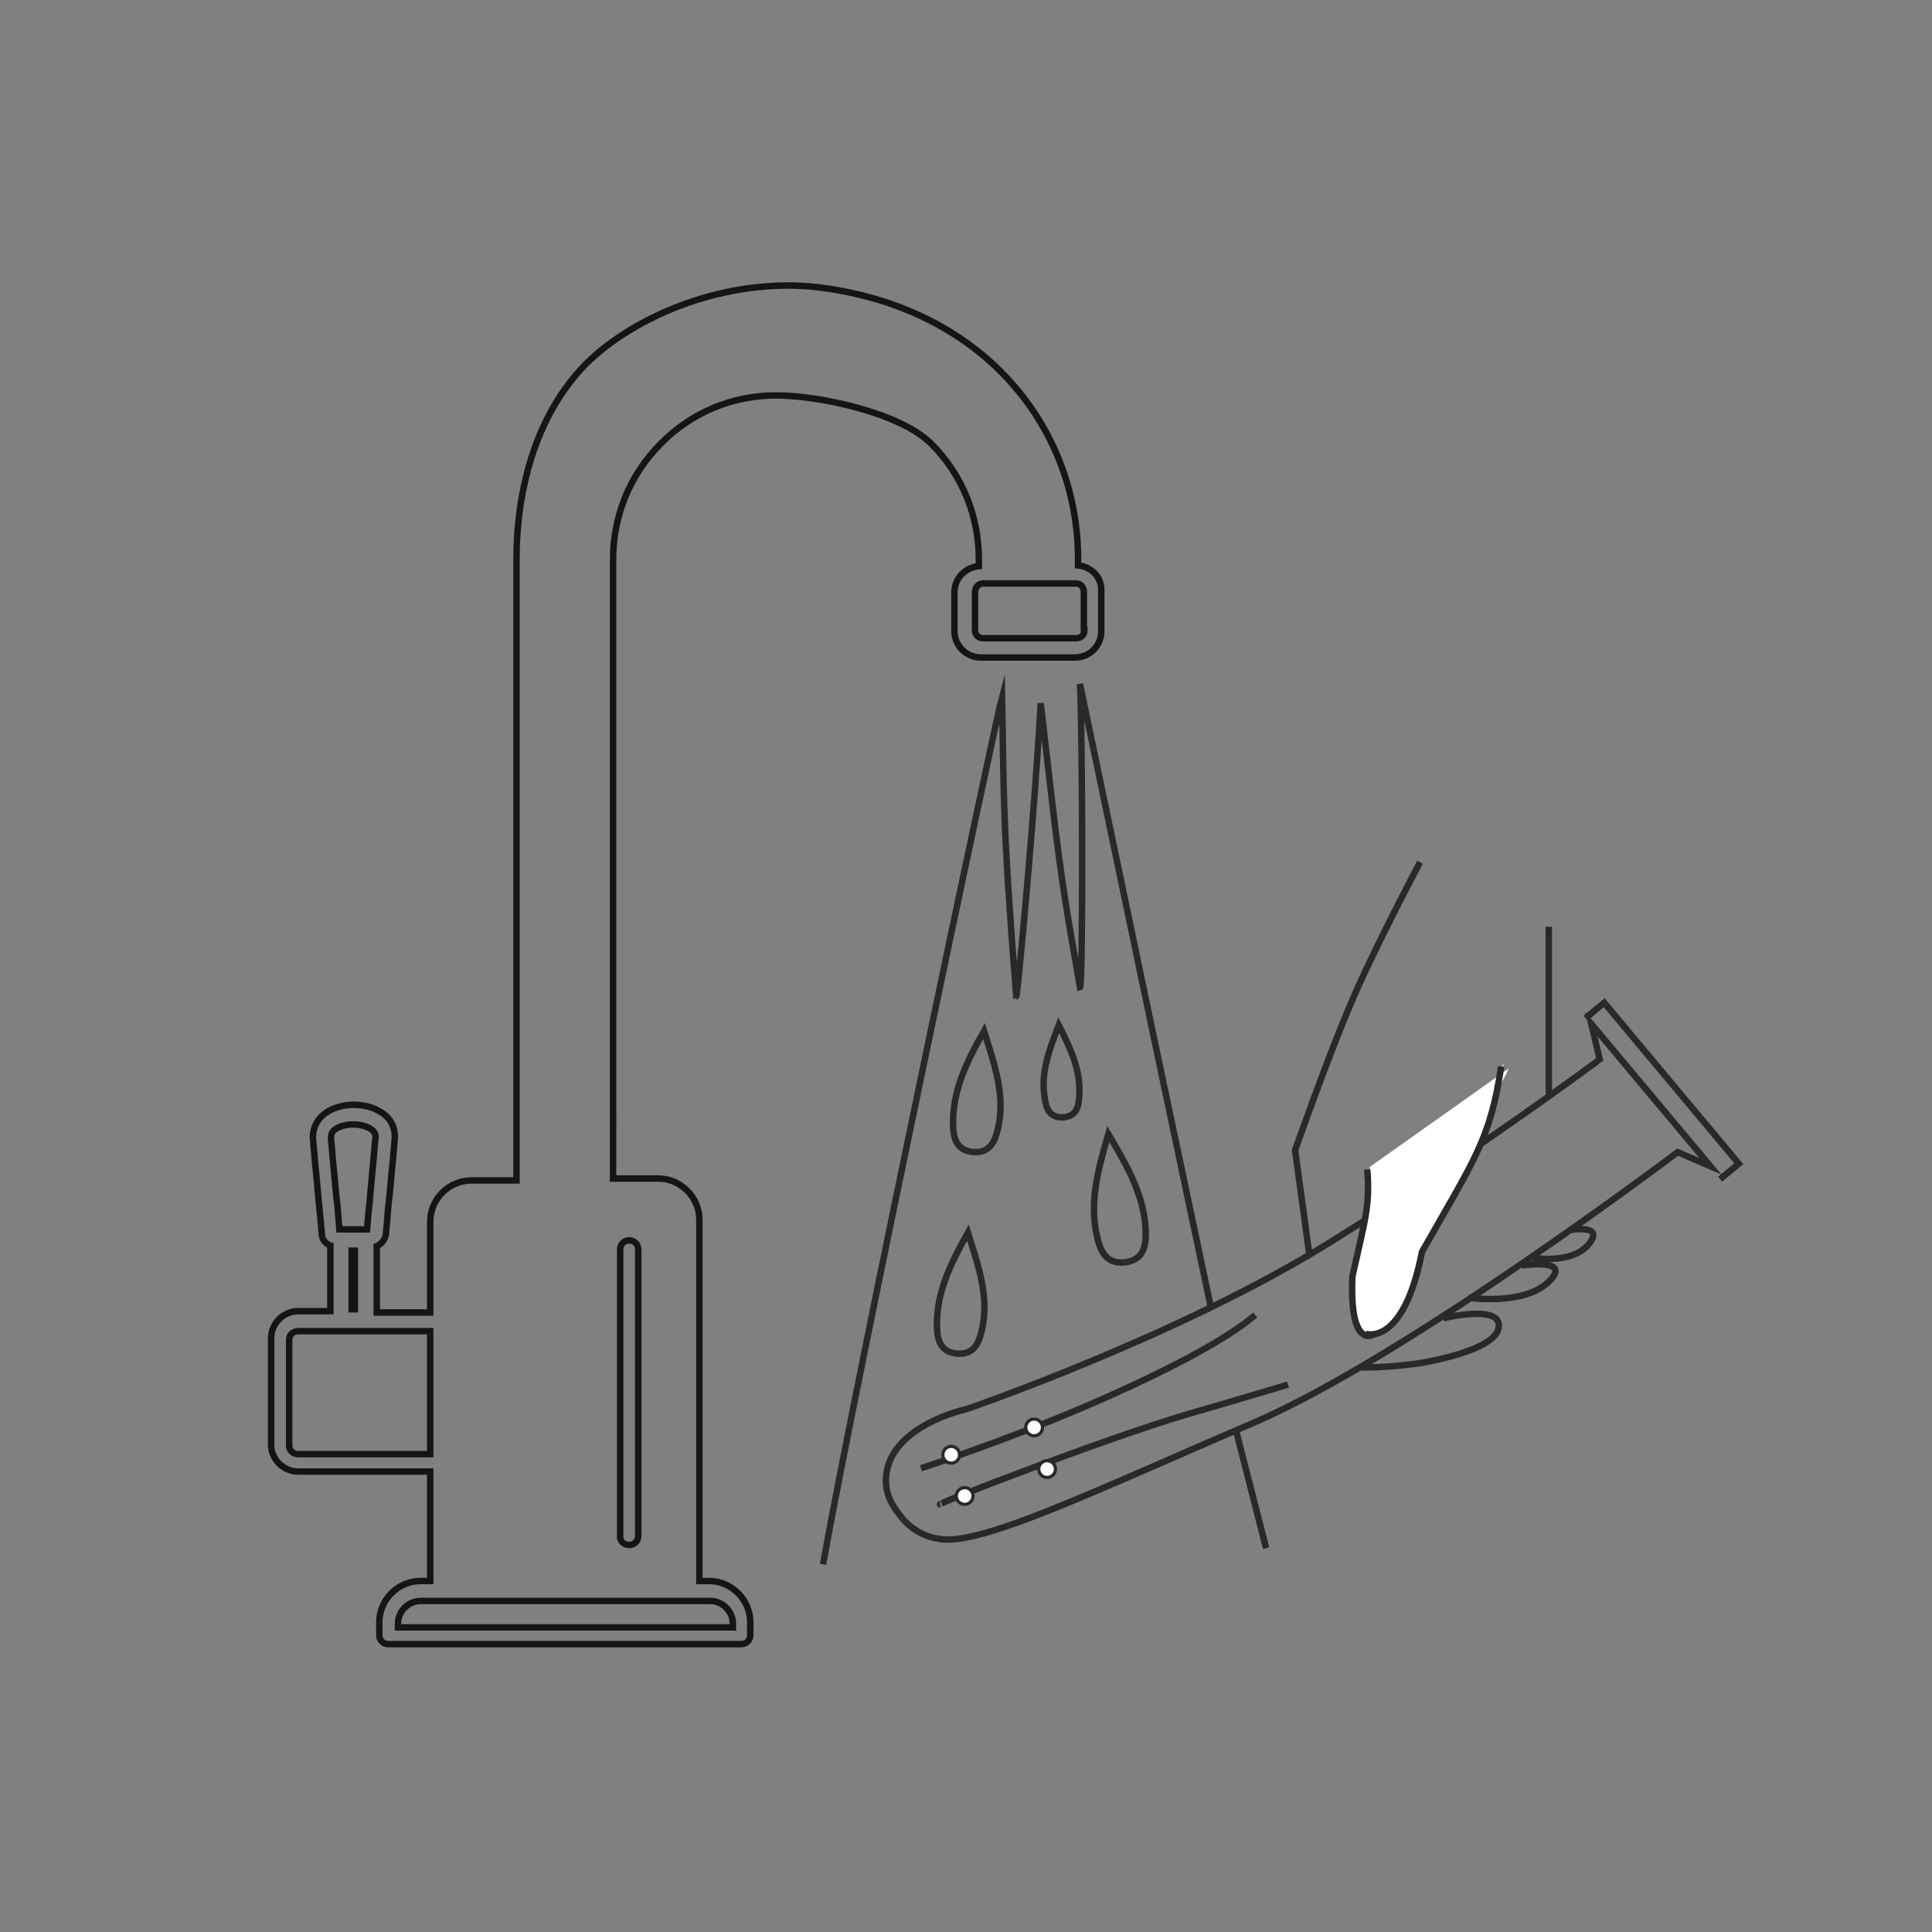 <?xml version="1.0" encoding="UTF-8"?> <!-- Generator: Adobe Illustrator 21.1.0, SVG Export Plug-In . SVG Version: 6.00 Build 0) --> <svg xmlns="http://www.w3.org/2000/svg" xmlns:xlink="http://www.w3.org/1999/xlink" x="0px" y="0px" viewBox="0 0 300 300" style="enable-background:new 0 0 300 300;" xml:space="preserve"><rect x="0" y="0" width="300" height="300" fill="#808080" stroke="none"/> <style type="text/css"> .st0{fill:none;stroke:#292929;stroke-miterlimit:10;} .st1{fill:#FFFFFF;stroke:#292929;stroke-width:0.5;stroke-miterlimit:10;} .st2{fill:#4C4040;} .st3{fill:#FFFFFF;stroke:#292929;stroke-miterlimit:10;} .st4{fill:#FFFFFF;stroke:#292929;stroke-width:0.75;stroke-miterlimit:10;} .st5{fill:none;stroke:#292929;stroke-width:0.75;stroke-miterlimit:10;} .st6{fill:#FFFFFF;} .st7{fill:none;stroke:#141515;stroke-miterlimit:10;} .st8{fill:#141515;} .st9{fill:none;stroke:#322424;stroke-miterlimit:10;} .st10{fill:#292929;} </style> <g id="Layer_1"> </g> <g id="Layer_2"> <g> <g> <path class="st0" d="M203.3,194.7l-2.2-16.1c0,0,5-14.2,8.5-22.4c3.4-8.2,10.9-22.3,10.9-22.3"></path> <path class="st0" d="M224.1,204.7c0,0,9.3-2.3,8.6,1.5c-0.6,3.7-12.4,5.5-12.4,5.5s-5.7,0.8-9.2,0.6"></path> <g> <g> <path class="st0" d="M145.6,238.9c0,0-3.3-0.3-5.7-3.4c-1.1-1.4-2.6-3.4-2.3-6.3c0.7-7.9,12.5-10.4,12.5-10.4s33-11.3,56.6-26 s41.7-28.3,41.7-28.3l-1.3-5.5l18.5,22.1l-5.1-2.2c0,0-42,31.8-66,42.1C170.2,231.4,151.7,240.4,145.6,238.9z"></path> <path class="st0" d="M146,233.6c-1.4,0.2,26.1-10.4,38.4-14c7.6-2.2,15.6-4.6,15.6-4.6"></path> <path class="st0" d="M143,228c0,0,12.8-4.2,24.8-9.3s22.3-10.4,27.1-14.5"></path> <ellipse transform="matrix(0.768 -0.641 0.641 0.768 -114.017 149.926)" class="st1" cx="149.7" cy="232.2" rx="1.3" ry="1.3"></ellipse> <ellipse transform="matrix(0.768 -0.641 0.641 0.768 -110.393 147.095)" class="st1" cx="147.6" cy="225.8" rx="1.3" ry="1.3"></ellipse> <ellipse transform="matrix(0.768 -0.641 0.641 0.768 -104.731 154.344)" class="st1" cx="160.5" cy="221.6" rx="1.3" ry="1.3"></ellipse> <ellipse transform="matrix(0.768 -0.641 0.641 0.768 -108.355 157.174)" class="st1" cx="162.5" cy="228" rx="1.3" ry="1.3"></ellipse> </g> <polyline class="st0" points="267.1,183.1 270,180.7 249.1,155.7 246.2,158.1 "></polyline> </g> <g> <path class="st6" d="M212.4,206.6c0,0,5.9,2.2,8.8-12.7c8.1-14.3,10.6-17.4,12.3-28.8"></path> <path class="st6" d="M213.9,206.7c0,0-4,3-3.5-8.9c1.9-8.6,2.8-11,2.3-16.6l21.6-15.3"></path> </g> <path class="st0" d="M212,207.1c0,0,5.9,2.2,8.8-12.7c8.1-14.3,10.6-17.4,12.3-28.8"></path> <path class="st0" d="M213.5,207.1c0,0-4,3-3.5-8.9c1.9-8.6,2.8-11,2.3-16.6"></path> </g> <g> <path class="st7" d="M97.7,239.9c0.8,0,1.4-0.6,1.4-1.4V194c0-0.8-0.6-1.4-1.4-1.4c-0.8,0-1.4,0.6-1.4,1.4v44.5 C96.2,239.3,96.9,239.9,97.7,239.9z"></path> <path class="st7" d="M167.4,87.8v-1c0-10.9-4.2-21.2-11.8-28.9c-7.7-7.8-17.9-12-28.6-13.3c-14-1.6-28.4,4.3-36.1,12 C83.2,64.5,80.2,76,80.2,86.9v96.4h-7c-3.5,0-6.4,2.9-6.4,6.4v14.1h-8.3v-10.3c0.7-0.3,1.2-0.9,1.4-1.7l0.2-2.1 c0.1-1.3,0.2-2.7,0.4-4.2l0.3-3.3c0.2-1.7,0.3-3.4,0.5-5.4c0.1-1.8-0.7-3.3-2.3-4.2c-2.3-1.4-5.8-1.4-8.1,0 c-1.6,1-2.4,2.5-2.3,4.3c0.2,2,0.3,3.8,0.5,5.4l0.3,3.2c0.1,1.5,0.3,2.9,0.4,4.2l0.2,2.2c0.1,0.7,0.7,1.3,1.3,1.5v10.2h-5 c-2.3,0-4.2,1.9-4.2,4.2v16.5c0,2.3,1.9,4.2,4.2,4.2h20.5v17h-1.5c-3.5,0-6.4,2.9-6.4,6.4v2c0,0.8,0.6,1.4,1.4,1.4h54.8 c0.8,0,1.4-0.6,1.4-1.4v-2c0-3.5-2.9-6.4-6.4-6.4h-1.5v-56.1c0-3.5-2.9-6.4-6.4-6.4h-7V86.9c0-6.8,2.6-13.2,7.4-18 c4.8-4.9,11.2-7.5,17.9-7.5c6.7,0,19.3,2.7,24.1,7.5c4.8,4.8,7.4,11.2,7.4,18v1c-2.1,0.2-3.8,1.9-3.8,4.1v6 c0,2.3,1.9,4.1,4.1,4.1h14.6c2.3,0,4.1-1.8,4.1-4.1v-6C171.2,89.7,169.5,88,167.4,87.8z"></path> <path class="st7" d="M52.3,175.2c1.4-0.8,3.7-0.8,5.1,0c0.9,0.5,1,1.2,0.9,1.5c-0.2,1.9-0.3,3.7-0.5,5.4l-0.3,3.3 c-0.1,1.5-0.3,2.9-0.4,4.2l-0.1,1.3h0h-4.3h0l-0.1-1.2c-0.1-1.3-0.2-2.7-0.4-4.2l-0.3-3.2c-0.2-1.7-0.3-3.5-0.5-5.4 C51.4,176.3,51.4,175.7,52.3,175.2z"></path> <rect x="54.1" y="193.7" class="st8" width="1.5" height="10.1"></rect> <path class="st7" d="M46.3,225.8c-0.8,0-1.4-0.6-1.4-1.3V208c0-0.7,0.6-1.3,1.4-1.3h6.4H57h9.8v19.1H46.3z"></path> <path class="st7" d="M113.8,252.1v0.6H61.8v-0.6c0-1.9,1.6-3.5,3.5-3.5h2.9h39.2h2.9C112.2,248.6,113.8,250.2,113.8,252.1z"></path> <path class="st7" d="M168.4,97.9c0,0.7-0.6,1.2-1.2,1.2h-14.6c-0.7,0-1.2-0.6-1.2-1.2v-6c0-0.7,0.6-1.3,1.2-1.3h1.1H166h1.1 c0.7,0,1.2,0.6,1.2,1.3V97.9z"></path> </g> <path class="st0" d="M127.8,242.9c5.4-30,26.8-131,27.8-134.7c0.3,15,0,18.8,2.2,46.5c0.2,0,2.9-28.9,3.8-45.5 c2.8,24.1,2.8,25.4,6.1,44.1c0.5-0.1,0.4-40,0-47.1c0.4,1.9,0.8,3.9,1.2,5.8c13.4,64,7.7,37,19.1,90.9"></path> <path class="st0" d="M172.1,176.1c3.1,5.2,5.6,9.7,5.8,15c0.1,2.3-0.3,4.5-3.1,4.9c-2.8,0.4-3.9-1.5-4.4-3.8 C169.1,186.9,170.4,181.9,172.1,176.1z"></path> <path class="st0" d="M152.8,160.1c1.7,5.4,3.4,10.2,2.1,15.4c-0.5,2-1.3,3.5-3.7,3.4c-2.5-0.2-3.1-1.9-3.2-3.9 C147.8,169.6,150,165,152.8,160.1z"></path> <path class="st0" d="M150.3,191.4c1.7,5.4,3.4,10.2,2.1,15.4c-0.5,2-1.3,3.5-3.7,3.4c-2.5-0.2-3.1-1.9-3.2-3.9 C145.3,200.9,147.5,196.4,150.3,191.4z"></path> <path class="st0" d="M164.4,159.2c1.9,3.7,3.4,7,3.2,10.8c-0.1,1.7-0.3,3.3-2.5,3.5c-2.2,0.1-2.7-1.5-2.9-3.2 C161.6,166.5,162.9,163.1,164.4,159.2z"></path> <path class="st0" d="M240.5,143.9c0,0,0,23.8,0,26.3"></path> <path class="st0" d="M236.3,196.5c0,0,8-1.2,4.2,2.5c-3.8,3.8-12.5,2.5-12.5,2.5"></path> <path class="st0" d="M243.8,191c0,0,5.5-1,2.9,2.2c-2.6,3.2-8.7,2.1-8.7,2.1"></path> <line class="st0" x1="192" y1="222.4" x2="196.6" y2="240.4"></line> </g> </g> </svg> 
